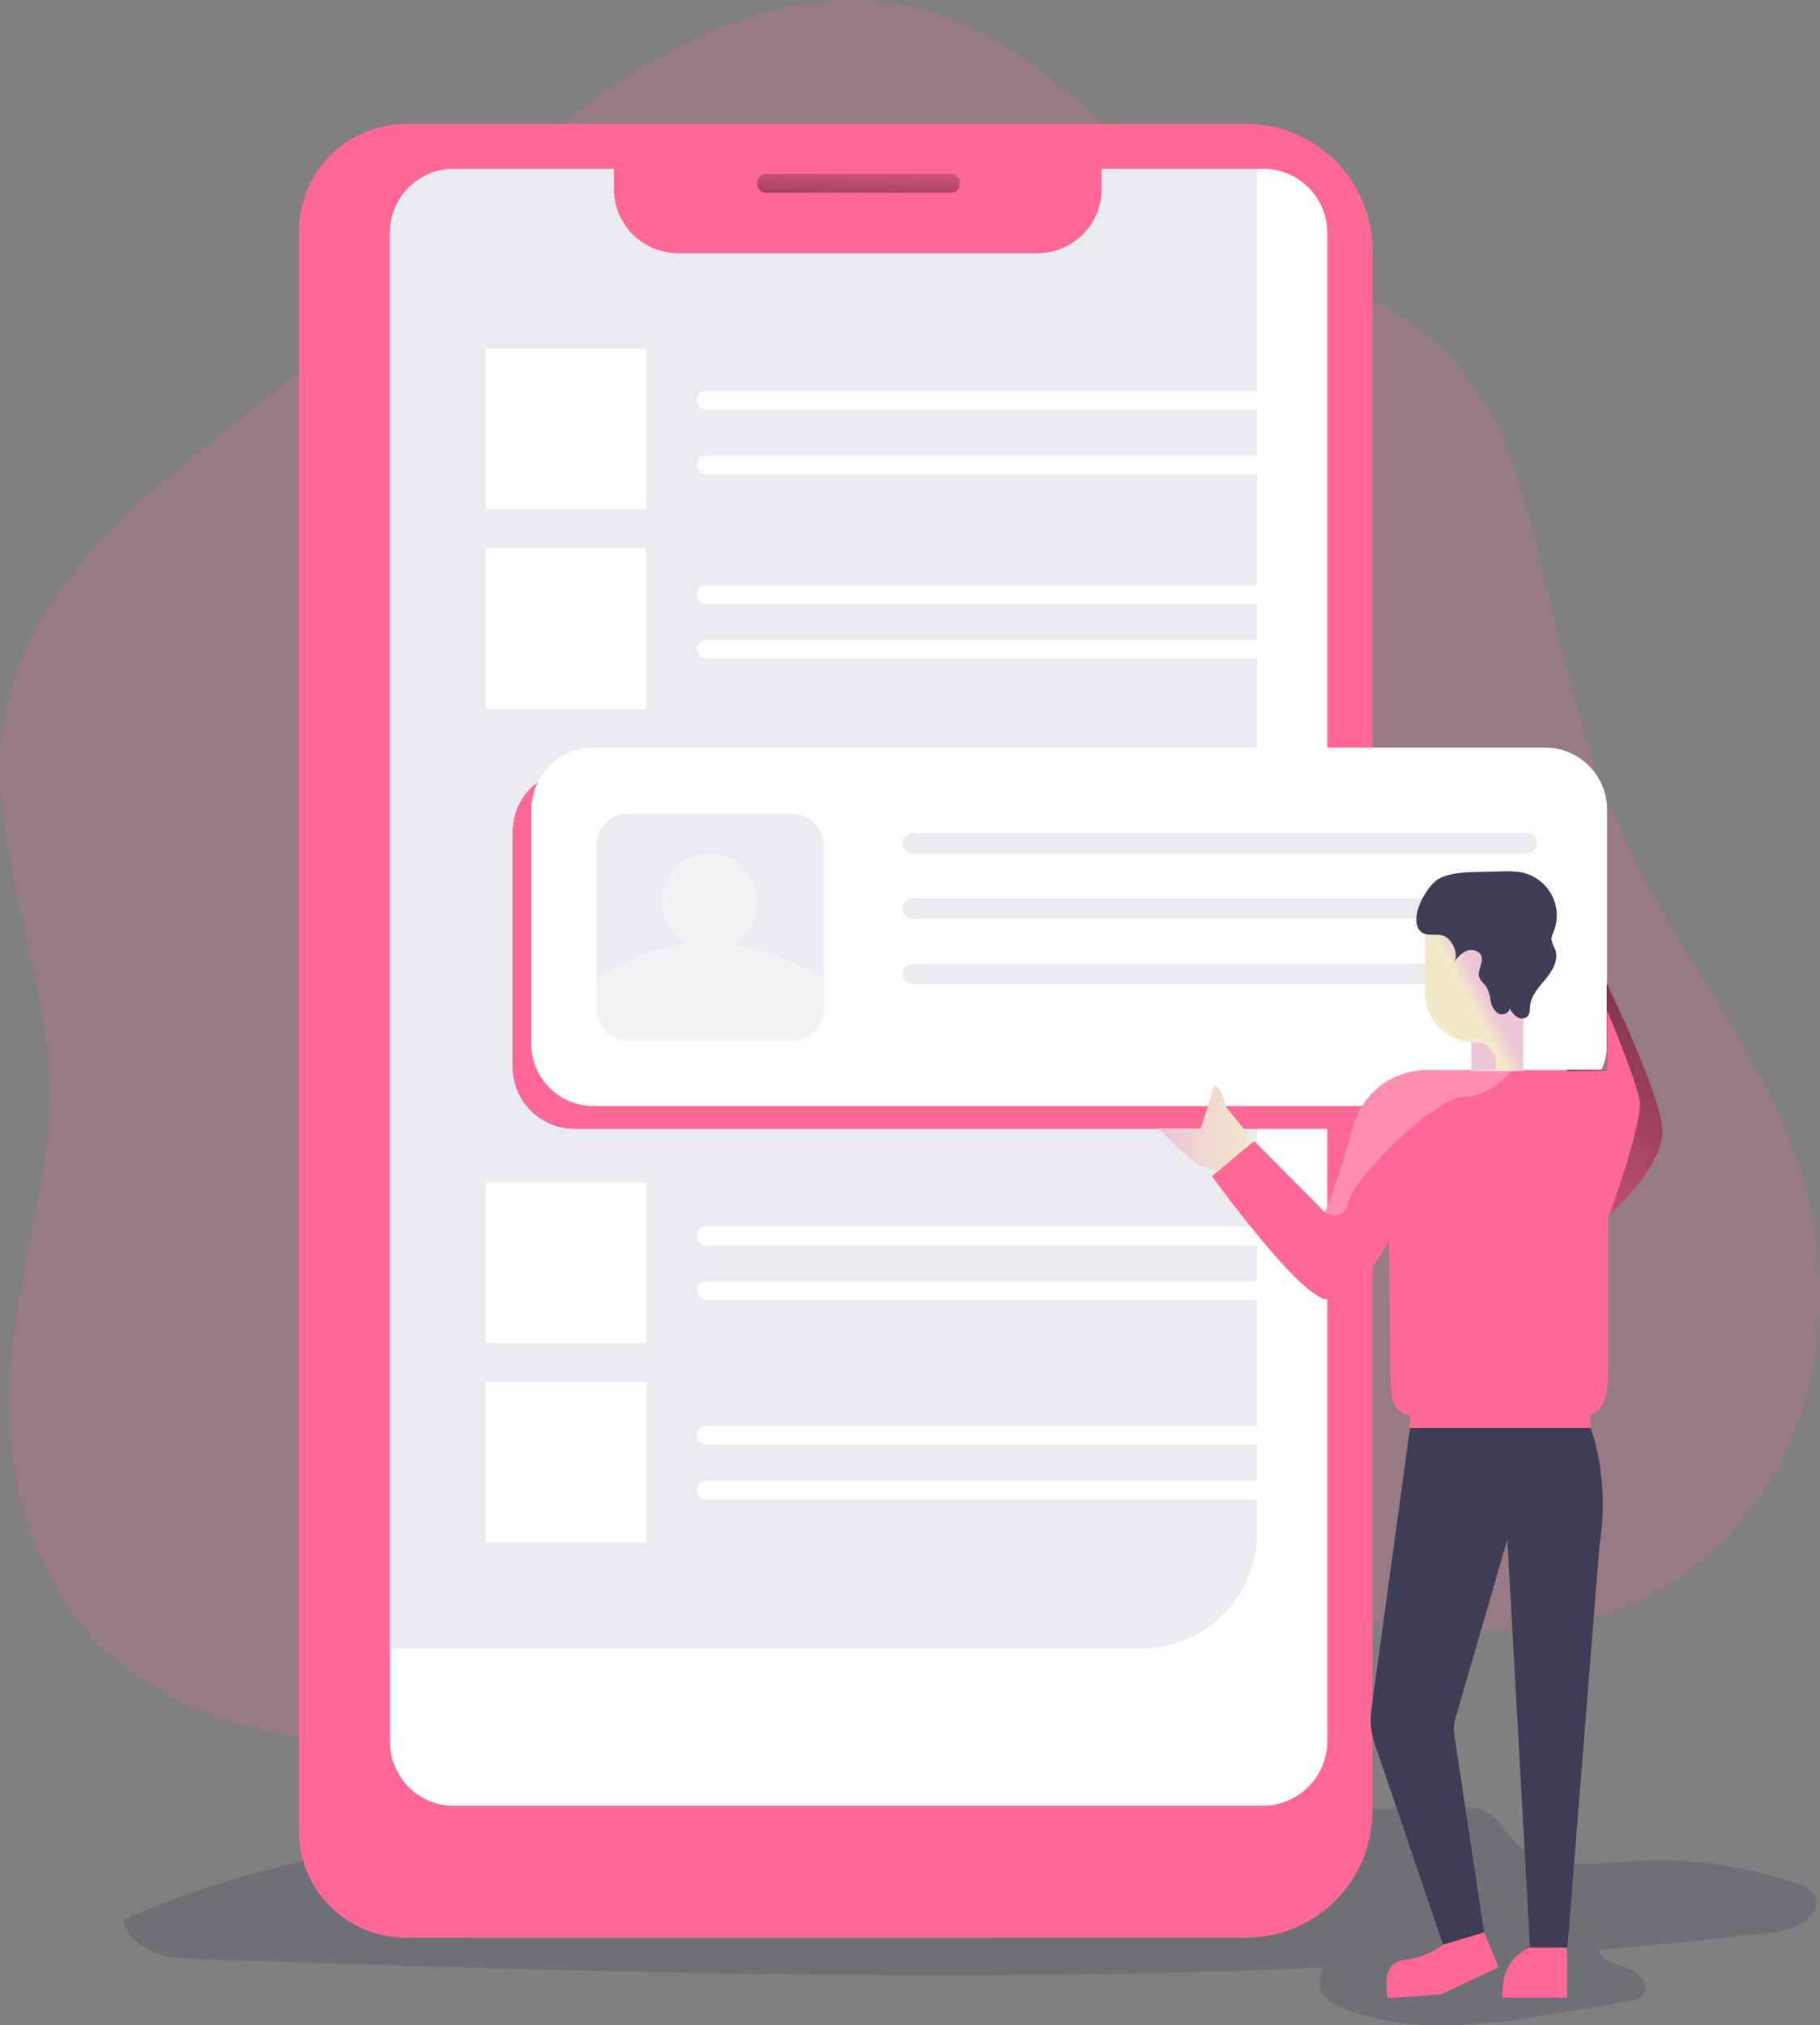 <?xml version="1.0" encoding="utf-8"?>
<!-- Generator: Adobe Illustrator 26.0.1, SVG Export Plug-In . SVG Version: 6.00 Build 0)  -->
<svg version="1.1" id="Layer_1" xmlns="http://www.w3.org/2000/svg" xmlns:xlink="http://www.w3.org/1999/xlink" x="0px" y="0px"
	 viewBox="0 0 536.7 597.1" style="enable-background:new 0 0 536.7 597.1;" xml:space="preserve">
<rect x="0" y="0" width="536.7" height="597.1" fill="#808080" stroke="none"/>
<style type="text/css">
	.st0{opacity:0.18;fill:#1D2741;enable-background:new    ;}
	.st1{opacity:0.18;fill:#FE6895;enable-background:new    ;}
	.st2{fill:#335EEE;}
	.st3{fill:#FE6895;}
	.st4{fill:#FFFFFF;}
	.st5{fill:url(#SVGID_1_);}
	.st6{fill:#EBEBF0;}
	.st7{opacity:0.38;fill:#FFFFFF;enable-background:new    ;}
	.st8{fill:#3F3D56;}
	.st9{fill:url(#SVGID_00000030450193630917890640000007760674781370451617_);}
	.st10{fill:url(#SVGID_00000096776145498794264670000016487612646159465893_);}
	.st11{fill:url(#SVGID_00000183953568613363744150000001466664728454235292_);}
	.st12{fill:url(#SVGID_00000154419446560191823290000011338795846796212904_);}
	.st13{opacity:0.25;fill:#FFFFFF;enable-background:new    ;}
	.st14{fill:url(#SVGID_00000145053103572596784380000004590488785091212677_);}
</style>
<path class="st0" d="M523.2,569.7c-17.3,2-34.6,3.7-51.9,5.2c0.2,0.4,0.4,0.8,0.7,1.2c1.8,2.7,5.5,3.2,8.6,4.5s5.9,5,3.9,7.6
	c-1,1.3-2.8,1.7-4.4,1.9l-17.9,3c-21.8,3.6-44.8,7.2-65.4-0.7c-8.5-3.3-9.1-8.2-6.2-12.3c-110.7,4.8-221.9,1.1-332.8-2.5
	c-9,0-19.1-2.4-21.5-11.5c57.1-25.7,112.5-25.8,174.4-27.5l217.5-5.8c3.7-0.1,7.7-0.1,10.9,1.8s5,5.7,7.7,8.5
	c8,8.3,21.4,6.6,32.9,5.7c16.8-1.2,33.7,0.9,49.6,6.3c2.2,0.7,4.6,1.7,5.7,3.7C538,564.4,529.5,569,523.2,569.7L523.2,569.7z"/>
<path class="st1" d="M232.4,2c-29.2,6.1-54.9,23.5-77.1,43.4s-42,42.5-64.7,61.9c-35.1,30.1-80.1,57.1-89,102.5
	c-7.1,36.4,12.1,72.8,13,109.9C15.1,347.9,5.2,375,3.1,403c-2.1,27.6,4.2,56.8,22.3,77.7c25.8,29.8,70,36.8,109.1,31.2
	s75.9-21.6,114.4-30.1c46.4-10.2,94.7-9.4,142-4.3c28.9,3.1,59.2,7.6,86.4-2.8c24.2-9.2,43.3-29.8,52.5-54s8.9-51.5,1-76.1
	c-10.9-34.1-35-62.3-50.4-94.6c-13.1-27.5-19.6-57.5-26.8-87.1c-4.8-19.6-10.2-39.9-23.5-55.1c-15.1-17.5-38-25.6-58.3-36.7
	C322.7,44.4,296.5-11.3,232.4,2L232.4,2z"/>
<path class="st2" d="M119.7,36.5h173.4v534.8H119.7c-17.5,0-31.6-14.1-31.6-31.6V68.1C88.1,50.7,102.2,36.5,119.7,36.5L119.7,36.5z"
	/>
<path class="st3" d="M119.7,36.5h173.4v534.8H119.7c-17.5,0-31.6-14.1-31.6-31.6V68.2C88.1,50.7,102.2,36.6,119.7,36.5L119.7,36.5z"
	/>
<path class="st3" d="M138.9,36.5h228.5c20.6,0,37.3,16.7,37.3,37.3V534c0,20.6-16.7,37.3-37.3,37.3H138.9
	c-20.6,0-37.3-16.7-37.3-37.3V73.8C101.6,53.2,118.3,36.5,138.9,36.5L138.9,36.5L138.9,36.5z"/>
<path class="st4" d="M391.4,68.7v444.8c-0.1,10.4-8.5,18.8-18.9,18.9H133.8c-10.4,0-18.8-8.5-18.8-18.9V68.7
	c0-10.4,8.4-18.9,18.8-18.9H181v5.9c0,10.5,8.5,19,19,19h105.9c10.5,0,19-8.5,19-19v-5.9h47.6C382.9,49.7,391.4,58.2,391.4,68.7
	C391.4,68.6,391.4,68.6,391.4,68.7L391.4,68.7z"/>
<linearGradient id="SVGID_1_" gradientUnits="userSpaceOnUse" x1="253.404" y1="385.7" x2="252.844" y2="364.11" gradientTransform="matrix(1 0 0 -1 -3.000000e-02 430.05)">
	<stop  offset="0" style="stop-color:#000000;stop-opacity:0"/>
	<stop  offset="0.85" style="stop-color:#000000;stop-opacity:0.51"/>
	<stop  offset="0.99" style="stop-color:#000000"/>
</linearGradient>
<path class="st5" d="M225.8,51.3h54.7c1.4,0,2.5,1.1,2.5,2.5c0,0,0,0,0,0v0.5c0,1.4-1.1,2.5-2.5,2.5c0,0,0,0,0,0h-54.7
	c-1.4,0-2.5-1.1-2.5-2.5c0,0,0,0,0,0v-0.5C223.3,52.5,224.4,51.4,225.8,51.3z"/>
<path class="st6" d="M370.7,49.8v402.1c0,18.8-15.3,34.1-34.1,34.1H115V68.7c0-10.4,8.4-18.9,18.8-18.9H181v5.9c0,10.5,8.5,19,19,19
	h105.9c10.5,0,19-8.5,19-19v-5.9L370.7,49.8z"/>
<path class="st2" d="M169.5,227.1h280.6c10.1,0,18.3,8.2,18.3,18.3v69.1c0,10.1-8.2,18.3-18.3,18.3H169.5
	c-10.1,0-18.3-8.2-18.3-18.3v-69.1C151.2,235.2,159.4,227.1,169.5,227.1L169.5,227.1z"/>
<path class="st3" d="M169.5,227.1h280.6c10.1,0,18.3,8.2,18.3,18.3v69.1c0,10.1-8.2,18.3-18.3,18.3H169.5
	c-10.1,0-18.3-8.2-18.3-18.3v-69.1C151.2,235.2,159.4,227,169.5,227.1L169.5,227.1L169.5,227.1z"/>
<path class="st4" d="M175,220.4h280.6c10.1,0,18.3,8.2,18.3,18.3v69.1c0,10.1-8.2,18.3-18.3,18.3H175c-10.1,0-18.3-8.2-18.3-18.3
	v-69.1C156.7,228.6,164.9,220.4,175,220.4L175,220.4z M143.2,102.8h47.4v47.4h-47.4L143.2,102.8z"/>
<path class="st6" d="M185.4,239.9h48c5.2,0,9.5,4.3,9.5,9.5v48c0,5.2-4.3,9.5-9.5,9.5h-48c-5.2,0-9.5-4.3-9.5-9.5v-48
	c0-5.2,4.2-9.5,9.4-9.5C185.3,239.8,185.3,239.8,185.4,239.9z"/>
<path class="st4" d="M143.2,161.6h47.4V209h-47.4L143.2,161.6z M143.2,348.6h47.4V396h-47.4L143.2,348.6z M143.2,407.4h47.4v47.4
	h-47.4L143.2,407.4z"/>
<path class="st7" d="M242.8,288.5v8.9c0,5.2-4.3,9.5-9.5,9.5h-48c-5.2,0-9.5-4.3-9.5-9.5v-8.9c8-5.3,17-8.8,26.5-10.3
	c-6.8-3.8-9.3-12.5-5.4-19.3c3.8-6.8,12.5-9.3,19.3-5.4s9.3,12.5,5.4,19.3c-1.3,2.3-3.3,4.3-5.6,5.5
	C230.2,280.6,242.8,288.5,242.8,288.5L242.8,288.5z"/>
<path class="st6" d="M450.2,251.6h-181c-1.7,0-3-1.3-3-3s1.3-3,3-3h181c1.7,0,3,1.3,3,3S451.8,251.6,450.2,251.6z"/>
<path class="st4" d="M208.3,115.2h169.6c1.5,0,2.8,1.3,2.8,2.8s-1.3,2.8-2.8,2.8H208.3c-1.5,0-2.8-1.3-2.8-2.8v0
	C205.5,116.5,206.7,115.2,208.3,115.2L208.3,115.2L208.3,115.2z M377.9,139.9H208.3c-1.5,0-2.8-1.3-2.8-2.8l0,0
	c0-1.5,1.3-2.8,2.8-2.8l0,0h169.6c1.5,0,2.8,1.3,2.8,2.8C380.6,138.6,379.4,139.8,377.9,139.9z M377.9,178.1H208.3
	c-1.5,0-2.8-1.3-2.8-2.8l0,0c0-1.5,1.3-2.8,2.8-2.8l0,0h169.6c1.5,0,2.8,1.3,2.8,2.8C380.6,176.8,379.4,178,377.9,178.1z
	 M377.9,194.2H208.3c-1.5,0-2.8-1.3-2.8-2.8l0,0c0-1.5,1.3-2.8,2.8-2.8l0,0h169.6c1.5,0,2.8,1.3,2.8,2.8
	C380.6,192.9,379.4,194.1,377.9,194.2z M377.9,367.2H208.3c-1.5,0-2.8-1.3-2.8-2.8s1.3-2.8,2.8-2.8h169.6c1.5,0,2.8,1.3,2.8,2.8
	C380.6,365.9,379.4,367.1,377.9,367.2z M377.9,383.3H208.3c-1.5,0-2.8-1.3-2.8-2.8s1.3-2.8,2.8-2.8h169.6c1.5,0,2.8,1.3,2.8,2.8
	C380.6,382,379.4,383.2,377.9,383.3z M377.9,426H208.3c-1.5,0-2.8-1.3-2.8-2.8s1.3-2.8,2.8-2.8h169.6c1.5,0,2.8,1.3,2.8,2.8
	C380.6,424.7,379.4,425.9,377.9,426z M377.9,442.1H208.3c-1.5,0-2.8-1.3-2.8-2.8s1.3-2.8,2.8-2.8h169.6c1.5,0,2.8,1.3,2.8,2.8
	C380.6,440.8,379.4,442,377.9,442.1z"/>
<path class="st6" d="M450.2,270.9h-181c-1.7,0-3-1.3-3-3s1.3-3,3-3h181c1.7,0,3,1.3,3,3S451.8,270.9,450.2,270.9z M450.2,290.1h-181
	c-1.7,0-3-1.3-3-3s1.3-3,3-3h181c1.7,0,3,1.3,3,3S451.8,290.1,450.2,290.1z"/>
<path class="st8" d="M415.8,421l-11.4,83c-0.5,3.5-0.1,7.1,1.1,10.4l20.4,60l11.9-3.7l-9-59.7c-0.2-1.2-0.1-2.5,0.2-3.7l15.5-53.4
	l6.7,120.4h11l9.5-118.9c3.2-19.8-2.7-34.5-2.7-34.5L415.8,421z"/>
<path class="st3" d="M474.2,347.8v57c0,7-1.1,12.6-8.1,12.6h-48.8c-7,0-7.2-5.6-7.3-12.6l-0.4-38.8c0,0-10.5,18.8-18.9,17
	s-33.3-36.2-33.3-36.2l12.4-10.4l20.9,21c0,0,3.4-7.6,8.2-24.7s20.8-17.2,20.8-17.2h42.4C477.4,315.4,474.2,347.7,474.2,347.8
	L474.2,347.8z M473.9,290.1c0,0,15.5,31.8,16.3,42.7s-15.8,25.6-15.8,25.6l-12.4-43h11.8v-25.3L473.9,290.1z"/>
<linearGradient id="SVGID_00000163774694710215386400000003201994035517385354_" gradientUnits="userSpaceOnUse" x1="576.622" y1="169.311" x2="653.802" y2="51.021" gradientTransform="matrix(1 0 0 1 -148.79 228.05)">
	<stop  offset="0" style="stop-color:#000000;stop-opacity:0"/>
	<stop  offset="0.85" style="stop-color:#000000;stop-opacity:0.51"/>
	<stop  offset="0.99" style="stop-color:#000000"/>
</linearGradient>
<path style="fill:url(#SVGID_00000163774694710215386400000003201994035517385354_);" d="M473.9,290.1c0,0,15.5,31.8,16.3,42.7
	s-15.8,25.6-15.8,25.6l-12.4-43h11.8v-25.3L473.9,290.1z"/>
<path class="st3" d="M474.5,358.5c0,0,10.1-27.8,9-34.1s-9.6-26.5-9.6-26.5v17.7l-14.9,0.3L474.5,358.5z M415.8,417.1H469v3.9h-53.2
	V417.1z"/>
<linearGradient id="SVGID_00000163764147904174979630000017830421264059408027_" gradientUnits="userSpaceOnUse" x1="525.283" y1="-192.727" x2="530.353" y2="-216.197" gradientTransform="matrix(1 0 0 1 -2.000000e-02 228)">
	<stop  offset="0" style="stop-color:#000000;stop-opacity:0"/>
	<stop  offset="0.85" style="stop-color:#000000;stop-opacity:0.51"/>
	<stop  offset="0.99" style="stop-color:#000000"/>
</linearGradient>
<path style="fill:url(#SVGID_00000163764147904174979630000017830421264059408027_);" d="M415.8,417H469v3.9h-53.2V417z"/>
<linearGradient id="SVGID_00000042736189544595510690000009940615425793920647_" gradientUnits="userSpaceOnUse" x1="436.82" y1="68.287" x2="462.01" y2="67.827" gradientTransform="matrix(1 0 0 1 -5.000000e-02 228.05)">
	<stop  offset="0" style="stop-color:#ECC4D7"/>
	<stop  offset="0.42" style="stop-color:#EFD4D1"/>
	<stop  offset="1" style="stop-color:#F2EAC9"/>
</linearGradient>
<path style="fill:url(#SVGID_00000042736189544595510690000009940615425793920647_);" d="M433.9,276.8h15.3v39h-15.3V276.8z"/>
<linearGradient id="SVGID_00000018931699850977488130000009214846872673562253_" gradientUnits="userSpaceOnUse" x1="587.017" y1="64.215" x2="581.827" y2="66.965" gradientTransform="matrix(1 0 0 1 -148.79 228.05)">
	<stop  offset="0" style="stop-color:#ECC4D7"/>
	<stop  offset="0.42" style="stop-color:#EFD4D1"/>
	<stop  offset="1" style="stop-color:#F2EAC9"/>
</linearGradient>
<path style="fill:url(#SVGID_00000018931699850977488130000009214846872673562253_);" d="M449.2,272.4v43.3h-8.1v-2.6
	c0-3.2-2.6-5.8-5.8-5.8h-0.5c-8,0-14.6-6.4-14.6-14.5c0,0,0,0,0,0v-20.3h29V272.4z"/>
<path class="st8" d="M424.1,259.2c3.2-1.8,7.1-2,10.9-2.1l7.9-0.2c1.8-0.1,3.5,0,5.3,0.2c7.1,1.2,11.9,7.9,10.7,14.9c0,0,0,0,0,0.1
	c-0.2,0.9-0.4,1.8-0.8,2.7c-0.3,0.6-0.5,1.3-0.6,2c0.2,1.1,0.5,2.1,1.1,3.1c1.1,3-0.7,6.2-2.7,8.6s-4.4,4.9-4.7,8.1
	c-0.1,1,0,2.2-0.7,3c-0.9,0.8-2.2,0.9-3.2,0.2c-0.9-0.7-1.7-1.6-2.2-2.6c0.1,1.5-2,2.3-3.3,1.6c-1.2-0.9-2-2.2-2.2-3.7
	c-0.2-1.5-0.6-2.9-1.3-4.2c-0.7-1-1.8-1.7-2.1-2.9c-0.6-2,1.4-4.2,0.6-6.2c-0.6-1.6-2.9-2.1-4.5-1.4c-1.5,0.8-2.8,2.1-3.7,3.6
	c1.5-2,0.3-5.4-1.3-7c-2.5-2.7-6.2-0.4-8.3-2.3C415.1,271,420.6,261.3,424.1,259.2L424.1,259.2z"/>
<path class="st13" d="M445.8,315.6c0,0-6,7.8-14.2,7.8s-32.3,23.6-33.9,30.7s-7,3.2-7,3.2s3.4-7.6,8.2-24.7s20.8-17.2,20.8-17.2
	h21.6L445.8,315.6z"/>
<path class="st3" d="M437.7,569.7l4.2,10.3l-16.9,8l-15.7,1.1c0,0-2.7-10.3,4.6-11.2c4.3-0.5,8.3-2.1,11.8-4.6L437.7,569.7z
	 M451.1,574.2c-4.3,1.8-7.3,5.8-7.8,10.5l-0.4,4.3h19.2v-14.8H451.1z"/>
<linearGradient id="SVGID_00000173861413511774636180000011123702412287174811_" gradientUnits="userSpaceOnUse" x1="490.36" y1="104.625" x2="518.5" y2="104.625" gradientTransform="matrix(1 0 0 1 -148.79 228.05)">
	<stop  offset="0" style="stop-color:#ECC4D7"/>
	<stop  offset="0.42" style="stop-color:#EFD4D1"/>
	<stop  offset="1" style="stop-color:#F2EAC9"/>
</linearGradient>
<path style="fill:url(#SVGID_00000173861413511774636180000011123702412287174811_);" d="M369.7,336.4l-8.1-10c0,0-2.8-10.7-4.3-4.1
	c-0.9,3.7-3.3,10.4-3.3,10.4h-12.4c0,0,8.7,9.2,12.4,10.9c1.7,0.7,3.5,1.2,5.3,1.5L369.7,336.4z"/>
</svg>
